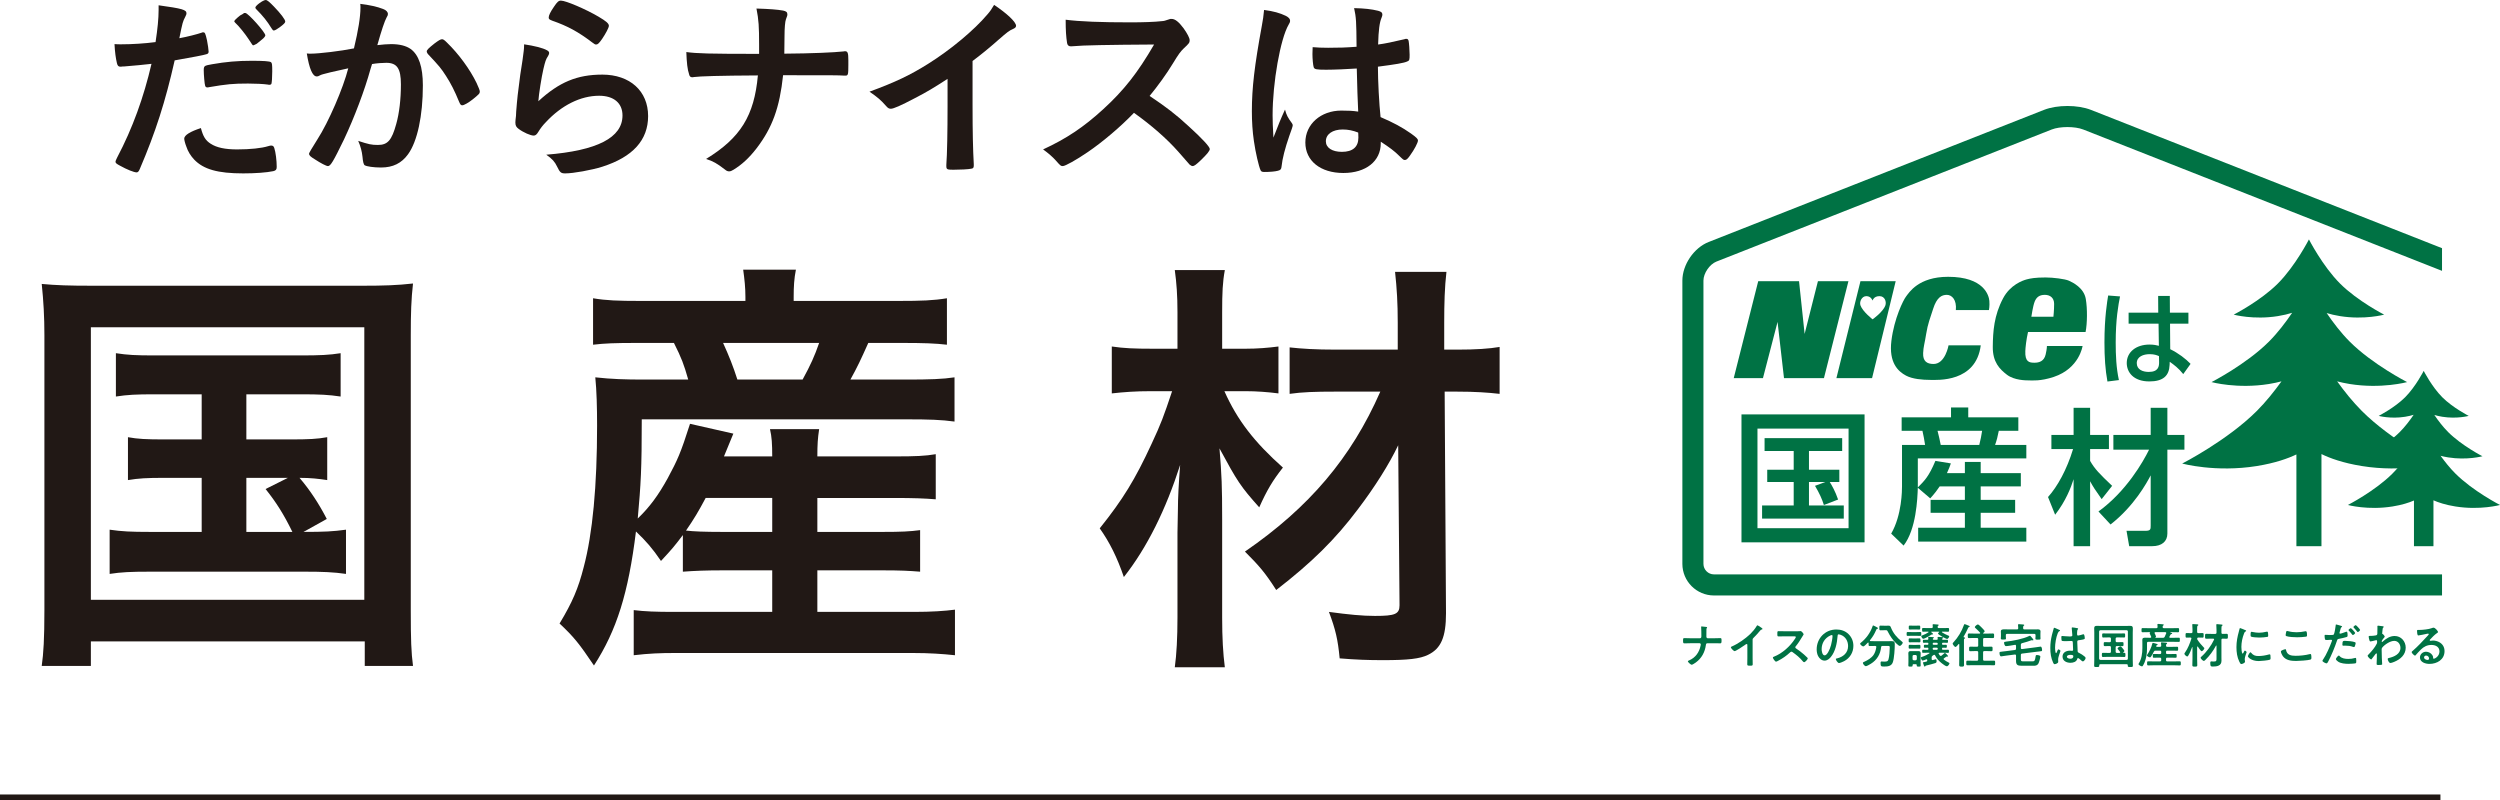 <?xml version="1.0" encoding="UTF-8"?><svg xmlns="http://www.w3.org/2000/svg" width="649.07" height="207.77" viewBox="0 0 649.07 207.77"><defs><style>.d{fill:#211815;}.e{fill:#007244;}.f{isolation:isolate;}.g{mix-blend-mode:multiply;}.h{fill:none;stroke:#211815;stroke-miterlimit:10;stroke-width:1.5px;}</style></defs><g class="f"><g id="b"><g id="c"><g class="g"><path class="d" d="M32.154,17.259h-.317c-.264.053-.475.053-.58.053-.475,0-.739-.211-.897-.898-.316-1.318-.527-2.902-.633-4.961.738.053,1.319.053,1.688.053,2.85,0,6.175-.211,8.973-.58.527-3.483.791-6.122.791-8.339v-1.214c6.122.845,7.283,1.161,7.23,2.111,0,.264-.105.422-.316.896-.633,1.215-.686,1.373-1.53,5.543,2.059-.37,4.697-1.057,5.753-1.426.211-.105.264-.105.422-.105.475,0,.58.211,1.003,2.059.211,1.055.422,2.533.422,2.955,0,.369-.158.58-.633.687q-.95.316-8.181,1.583c-2.428,10.767-4.961,18.631-9.025,28.131-.264.686-.527.949-.844.949-.687,0-2.534-.738-4.328-1.741-.897-.476-1.161-.687-1.161-1.003,0-.211.158-.58.422-1.107,4.012-7.601,6.914-15.676,8.92-24.331-2.322.264-3.959.422-7.178.687ZM54.691,37.313c1.53,1.003,3.747,1.479,6.86,1.479,3.431,0,6.387-.317,8.075-.845.423-.106.528-.159.739-.159.475,0,.686.159.845.634.369,1.108.633,3.272.633,4.909,0,.686-.211.949-.897,1.107-1.741.369-4.697.58-7.811.58-6.598,0-10.292-1.055-12.72-3.588-.897-.95-1.636-2.111-2.059-3.431-.316-.792-.527-1.688-.527-2.006,0-.897,1.583-1.847,4.328-2.744.58,2.216,1.214,3.22,2.533,4.063ZM69.521,21.956c-1.056-.159-3.272-.265-5.119-.265-3.905,0-5.542.159-10.187.95-.105.053-.264.053-.369.053-.316,0-.475-.105-.581-.422-.158-.369-.369-2.956-.369-4.064,0-.686.105-1.002.528-1.161.211-.105.527-.158,1.636-.369,3.589-.634,6.597-.897,10.292-.897,3.061,0,4.644.105,5.014.369.264.211.316.634.316,2.375,0,1.531-.105,2.903-.211,3.22-.053.159-.264.265-.528.265-.105,0-.264,0-.422-.053ZM63.715,3.378c.687,0,5.173,5.014,5.173,5.805,0,.212-.37.687-.792,1.004-.211.158-.528.422-.897.738-.475.422-.633.527-1.161.738q-.158.054-.264.106c-.211,0-.211-.053-1.214-1.583-.897-1.373-2.586-3.484-3.483-4.275-.105-.105-.264-.316-.264-.369l.158-.316c.264-.317,1.161-1.057,1.372-1.215.528-.264.845-.475.897-.527.053-.105.105-.105.158-.105h.316ZM72.635,7.072c-.739.528-1.267.845-1.531.845-.211,0-.316-.105-.58-.528-1.161-1.899-2.27-3.272-4.011-5.014-.159-.158-.212-.265-.212-.423,0-.475,2.006-1.952,2.692-1.952.369,0,1.002.528,2.163,1.741,1.689,1.742,2.903,3.325,2.903,3.854,0,.316-.369.686-1.425,1.478Z"/><path class="d" d="M83.877,19.264c-.423.105-.634.212-.95.37-.264.158-.423.211-.687.211-1.108,0-1.952-2.059-2.586-5.965.422.053.792.053,1.003.053,2.217,0,7.863-.686,11.241-1.371,1.108-4.645,1.689-8.129,1.689-10.662,0-.211,0-.475-.053-.896,2.27.264,4.433.738,5.911,1.319.844.316,1.267.792,1.267,1.319,0,.264-.053.422-.317.844q-.791,1.426-2.428,7.231c1.267-.159,2.692-.265,3.589-.265,2.164,0,3.854.423,5.067,1.268,2.11,1.53,3.166,4.645,3.166,9.447,0,7.863-1.425,14.566-3.853,17.891-1.688,2.322-3.905,3.432-7.02,3.432-1.899,0-3.694-.265-4.222-.581q-.423-.265-.581-2.217c-.158-1.425-.475-2.639-1.108-4.116,2.745.896,3.431,1.055,5.12,1.055,2.533,0,3.589-1.213,4.749-5.436.792-2.797,1.215-6.439,1.215-10.291,0-4.117-1.003-5.596-3.801-5.596-.949,0-2.48.105-3.694.317-.158.581-.211.634-.422,1.372-1.478,5.383-4.17,12.508-6.861,18.209-2.797,5.752-3.483,6.913-4.169,6.913-.423,0-1.848-.739-3.378-1.741-1.214-.739-1.531-1.056-1.531-1.479q0-.264,2.164-3.693c2.903-4.486,6.703-13.301,8.022-18.473-3.905.844-6.069,1.372-6.544,1.53ZM110.793,13.353c0-.369.476-.844,2.006-2.059,1.056-.791,1.583-1.107,1.952-1.107.317,0,.581.158,1.268.844,3.113,3.008,6.017,7.02,7.705,10.503.527,1.161.845,1.899.845,2.217,0,.528-.158.687-1.848,2.058-1.056.846-2.27,1.531-2.691,1.531-.369,0-.528-.158-.897-1.056-1.056-2.586-2.059-4.592-3.325-6.544-1.372-2.111-1.636-2.428-4.75-5.754-.211-.316-.264-.475-.264-.633Z"/><path class="d" d="M156.341,19.369c7.23,0,11.928,4.275,11.928,10.767,0,6.229-3.959,10.608-11.875,13.143-2.851.896-7.548,1.74-9.658,1.74-1.108,0-1.373-.264-2.111-1.794-.581-1.214-1.214-1.952-2.798-3.062,13.248-1.055,19.792-4.433,19.792-10.186,0-3.219-2.27-5.119-6.069-5.119-4.803,0-9.764,2.48-13.828,6.861-.738.738-1.425,1.636-1.899,2.428-.476.791-.792,1.055-1.267,1.055-.792,0-2.639-.791-3.906-1.741-.633-.476-.844-.845-.844-1.688q0-.423.158-1.689c0-.158,0-.527.053-1.107.264-3.379.422-4.804,1.056-9.554q.105-.581.475-3.062c.053-.158.158-1.16.423-3.113.053-.475.105-.896.105-1.742,2.533.37,4.908.951,5.911,1.531.422.211.633.475.58.791,0,.211-.105.37-.264.687-.581.897-.739,1.372-1.214,3.378-.476,2.006-1.214,6.65-1.319,8.392,5.383-4.961,10.08-6.914,16.572-6.914ZM155.391,4.327c2.059,1.215,2.691,1.795,2.691,2.375,0,.476-.845,2.059-1.741,3.379-.845,1.213-1.161,1.477-1.584,1.477-.264,0-.422-.105-1.056-.58-3.536-2.691-6.333-4.223-10.291-5.594-.792-.317-.95-.423-.95-.846,0-.527.422-1.424,1.372-2.797.845-1.266,1.214-1.583,1.795-1.583,1.267,0,6.438,2.217,9.764,4.169Z"/><path class="d" d="M220.254,16.889c0,2.428-.053,2.745-.739,2.745h-.264c-1.848-.105-2.428-.105-15.939-.105-.896,8.443-2.797,13.616-6.86,18.946-1.953,2.534-3.854,4.275-6.017,5.595-.423.264-.792.422-1.108.422-.37,0-.687-.105-1.108-.475-2.059-1.584-3.062-2.164-4.908-2.744,8.972-5.489,12.508-11.242,13.458-21.691-9.816.053-15.2.211-16.625.422-.158.053-.316.053-.422.053-.423,0-.687-.211-.792-.687-.475-1.425-.634-3.062-.739-5.858,2.692.369,5.753.475,18.895.475v-2.375c0-4.697-.105-6.438-.686-9.394,3.431.105,5.436.264,6.913.527.792.159,1.108.423,1.108.95,0,.316,0,.369-.369,1.319-.211.528-.369,2.217-.369,4.381,0,1.267,0,1.372-.053,4.538,7.23-.053,12.931-.316,15.358-.58.158-.053.316-.053.422-.053.687,0,.845.475.845,2.322v1.267Z"/><path class="d" d="M252.503,27.444c0,6.65.105,11.559.316,15.146v.37c0,.581-.158.792-.686.845-.687.158-2.903.264-4.645.264-1.636,0-1.795-.105-1.795-1.003v-.264c.212-2.692.317-8.708.317-15.358v-6.967c-3.589,2.322-5.331,3.378-8.392,4.961-3.801,2.006-5.647,2.797-6.334,2.797-.422,0-.738-.158-1.108-.58-1.53-1.742-2.375-2.428-4.433-3.853,6.755-2.48,10.608-4.327,15.305-7.283,5.806-3.642,11.875-8.708,15.306-12.772.739-.844,1.056-1.319,1.742-2.48,3.325,2.217,5.7,4.434,5.7,5.436,0,.317-.212.581-.845.846-.95.422-1.319.686-3.8,2.85-2.322,2.059-4.592,3.905-6.65,5.436v11.611Z"/><path class="d" d="M308.659,32.827c3.378,3.062,5.436,5.278,5.436,5.859,0,.475-.686,1.318-2.322,2.902-1.214,1.161-1.741,1.53-2.11,1.53-.212,0-.476-.105-.792-.369q-.581-.687-3.009-3.431c-2.902-3.272-6.86-6.756-11.452-10.027-3.483,3.641-8.181,7.6-11.98,10.186-3.009,2.059-5.858,3.642-6.492,3.642-.527,0-.58-.053-1.847-1.478-.739-.845-1.953-1.9-3.272-2.85,6.069-2.798,10.556-5.807,15.569-10.397,5.437-4.962,9.025-9.554,13.247-16.837q-17.839.105-20.741.423c-.634.053-.739.053-.845.053-.58,0-.897-.264-1.003-.845-.264-1.688-.369-3.271-.369-6.069,3.589.476,9.184.687,16.836.687,3.114,0,6.386-.105,8.128-.316.686-.053.792-.105,1.899-.476.212-.105.317-.105.634-.105.897,0,1.848.739,3.114,2.428,1.002,1.425,1.583,2.533,1.583,3.114,0,.633-.158.844-1.53,2.111-.845.844-1.214,1.266-2.851,3.958-1.583,2.639-4.011,5.964-6.017,8.392,4.117,2.744,6.914,4.855,10.187,7.916Z"/><path class="d" d="M335.418,31.983c.158.211.211.369.211.58q0,.316-.897,2.744c-1.108,3.221-1.795,5.859-2.006,7.917-.053.687-.264.95-.949,1.108-.739.211-2.164.316-3.536.316-.528,0-.792-.105-.95-.422-.476-1.003-1.319-4.645-1.742-7.6-.369-2.48-.527-5.066-.527-7.759,0-6.069.686-11.822,2.586-22.167.316-1.688.422-2.48.581-4.116,2.428.317,4.116.792,5.646,1.53.792.422,1.108.792,1.108,1.268,0,.316-.105.58-.369,1.002-2.164,3.695-4.17,15.095-4.17,23.539,0,1.267.053,3.272.212,5.806,1.267-3.272,1.847-4.75,3.008-7.283.369,1.425.739,2.11,1.795,3.536ZM344.284,18.103c-2.533,0-3.062-.105-3.22-.686-.158-.476-.316-2.164-.316-3.379,0-.422,0-.844.053-1.794,1.425.106,2.27.159,4.011.159,2.851,0,4.645-.053,7.39-.265-.053-6.702-.105-7.547-.634-10.028,2.586.053,4.539.265,6.228.688.792.211,1.108.475,1.108,1.002,0,.211-.053.369-.211.792-.527,1.214-.792,3.272-.897,6.966,1.953-.264,3.642-.633,6.809-1.371.264-.105.369-.105.528-.105.316,0,.475.158.58.527.105.475.264,2.48.264,3.589,0,1.319-.053,1.53-.58,1.741-.845.422-3.167.792-7.653,1.373,0,3.641.317,9.658.687,13.088,3.325,1.426,5.595,2.639,7.917,4.275,1.478,1.056,1.794,1.425,1.794,1.795,0,.58-.95,2.375-2.059,3.905-.633.897-.949,1.161-1.319,1.161s-.369,0-1.583-1.161c-1.161-1.161-2.375-2.059-4.697-3.589v.422c0,4.645-3.853,7.705-9.711,7.705-5.964,0-9.869-3.166-9.869-7.916s4.011-8.286,9.341-8.286c1.953,0,2.956.053,4.381.265q-.211-4.117-.369-11.189c-2.27.158-5.858.316-7.97.316ZM348.612,33.619c-2.64,0-4.381,1.214-4.381,3.062,0,1.688,1.636,2.744,4.169,2.744,2.798,0,4.275-1.267,4.275-3.694,0-.739-.053-1.319-.053-1.319-1.372-.527-2.586-.792-4.011-.792Z"/><path class="d" d="M11.529,87.06c0-4.756-.232-8.932-.696-13.34,3.712.348,7.076.464,13.108.464h70.18c5.452,0,9.048-.116,13.108-.579-.465,4.059-.58,7.771-.58,13.455v71.456c0,7.54.115,10.904.58,14.384h-12.528v-6.379H23.593v6.379h-12.76c.464-3.248.696-7.076.696-14.5v-71.34ZM23.593,155.731h70.992v-70.76H23.593v70.76ZM40.181,102.372c-4.872,0-7.075.115-10.092.58v-11.252c3.017.463,5.104.58,10.092.58h37.816c5.104,0,7.54-.117,10.44-.58v11.252c-3.133-.465-5.337-.58-10.324-.58h-14.152v11.716h11.368c4.872,0,7.076-.116,9.628-.58v11.136c-2.32-.348-4.292-.58-7.192-.58,2.784,3.248,5.104,6.844,7.076,10.672l-6.032,3.364c5.452,0,7.656-.116,11.021-.579v11.483c-3.132-.464-6.148-.58-10.556-.58h-40.368c-4.988,0-7.424.116-10.44.58v-11.483c3.132.463,5.568.579,10.44.579h13.456v-14.036h-9.628c-4.641,0-6.729.116-9.513.58v-11.136c2.553.464,4.641.58,9.513.58h9.628v-11.716h-12.181ZM63.961,138.1h11.948c-2.204-4.524-4.176-7.655-6.96-11.136l5.8-2.9h-10.788v14.036Z"/><path class="d" d="M177.293,138.911c-2.204,2.9-2.668,3.48-5.684,6.729-2.204-3.248-3.828-5.104-6.496-7.656-1.972,16.008-4.988,25.637-10.904,34.801-3.828-5.685-5.22-7.424-8.932-10.904,3.364-5.568,4.872-9.164,6.264-14.616,2.32-8.7,3.48-21.112,3.48-36.772,0-4.756-.116-9.047-.464-12.527,4.176.464,7.771.58,12.644.58h11.484c-1.16-4.061-1.74-5.568-3.712-9.512h-9.513c-5.916,0-8.584.115-11.483.463v-12.063c3.363.58,6.496.696,12.296.696h27.26v-1.044c0-2.437-.231-4.524-.58-7.076h13.688c-.464,2.319-.58,4.408-.58,7.076v1.044h27.144c6.032,0,9.164-.116,12.645-.696v12.063c-2.9-.348-6.032-.463-11.832-.463h-8.584c-1.973,4.408-2.784,6.147-4.641,9.512h14.616c5.916,0,9.396-.116,12.412-.58v11.484c-3.364-.465-6.612-.58-12.412-.58h-68.788c0,12.875-.231,16.82-1.044,25.752,3.132-3.016,5.336-6.032,7.772-10.44,2.552-4.756,3.363-6.496,5.8-14.151l11.252,2.551c-1.276,3.133-1.508,3.597-2.437,5.916h12.528c0-3.248-.116-5.104-.58-7.075h12.76c-.348,2.319-.464,3.944-.464,7.075h20.068c5.452,0,8.004-.115,10.672-.579v11.716c-2.9-.232-5.684-.348-10.788-.348h-19.952v8.815h16.704c5.22,0,7.309-.116,9.977-.464v10.788c-2.9-.231-4.988-.349-9.977-.349h-16.704v10.789h25.172c4.408,0,7.889-.232,10.557-.58v11.832c-3.248-.349-6.729-.58-10.904-.58h-61.828c-3.712,0-6.728.115-10.672.58v-11.717c2.784.348,5.8.465,10.44.465h25.52v-10.789h-12.876c-4.176,0-7.308.117-10.324.349v-9.513ZM183.209,129.284c-1.855,3.479-3.016,5.451-5.104,8.468,1.972.231,4.756.348,9.396.348h12.992v-8.815h-17.284ZM208.381,98.544c2.089-3.828,3.133-6.148,4.292-9.512h-24.939c1.624,3.596,2.552,5.916,3.712,9.512h16.936Z"/><path class="d" d="M317.886,101.56c3.363,7.54,7.771,13.225,15.195,19.836-2.668,3.364-4.176,5.916-6.147,10.324-4.872-5.452-5.685-6.729-10.324-15.312.58,6.961.696,9.86.696,18.444v25.521c0,5.22.231,9.279.696,12.875h-12.992c.464-3.363.695-7.771.695-12.875v-22.04q.116-4.292.116-6.148,0-4.06.58-11.483c-3.712,11.6-8.584,21.459-14.616,29.115-1.739-5.104-3.712-9.048-6.264-12.644,6.032-7.54,9.164-12.644,13.456-21.925,2.436-5.219,3.132-7.075,5.336-13.688h-5.452c-4.06,0-7.076.232-10.208.58v-12.18c3.132.464,5.8.58,10.672.58h6.38v-9.512c0-4.293-.231-7.541-.695-10.904h12.992c-.58,3.132-.696,5.916-.696,10.904v9.512h6.032c3.132,0,5.916-.232,8.584-.58v12.18c-2.668-.348-5.685-.58-8.584-.58h-5.452ZM346.77,101.676c-5.452,0-8.7.116-11.948.58v-12.063c3.132.348,6.729.58,12.064.58h16.008v-6.961c0-5.22-.232-8.932-.696-13.224h13.34c-.464,3.944-.58,8.235-.58,13.224v6.961h3.364c4.872,0,8.353-.232,11.021-.697v12.181c-3.017-.349-6.38-.58-11.021-.58h-3.248l.349,57.536c0,6.148-1.276,9.164-4.641,10.788-2.088,1.044-5.22,1.392-11.716,1.392-3.828,0-7.076-.115-11.252-.464-.464-4.872-1.044-7.424-2.784-12.063,5.104.695,8.7,1.043,11.948,1.043,5.22,0,6.38-.463,6.38-2.783l-.348-41.528c-2.32,4.872-6.032,10.788-10.44,16.588-5.916,7.888-12.063,13.921-21.228,20.996-2.9-4.524-4.408-6.264-8.12-9.976,16.704-11.484,27.607-24.36,35.147-41.528h-11.6Z"/><line class="h" y1="207.02" x2="633.606" y2="207.02"/></g><path class="e" d="M637.485,122.943c-1.399-1.399-2.703-3.024-3.842-4.605.591.152,1.225.296,1.958.414,4.923.792,8.911-.298,8.911-.298,0,0-5.385-2.754-8.911-6.28-1.345-1.345-2.575-2.959-3.585-4.443.587.177,1.267.344,2.076.475,3.787.609,6.855-.229,6.855-.229,0,0-4.143-2.119-6.855-4.831-2.712-2.712-4.831-6.855-4.831-6.855,0,0-2.119,4.142-4.831,6.855-2.712,2.712-6.855,4.831-6.855,4.831,0,0,3.068.838,6.855.229.872-.14,1.607-.322,2.222-.514-1.016,1.496-2.253,3.125-3.611,4.483-3.526,3.526-8.911,6.28-8.911,6.28,0,0,3.988,1.09,8.911.298.733-.118,1.368-.262,1.958-.414-1.139,1.582-2.443,3.206-3.842,4.605-4.584,4.584-11.585,8.164-11.585,8.164,0,0,5.185,1.417,11.585.387,2.482-.399,4.282-.991,5.574-1.548v11.856h5.06v-11.91c1.299.572,3.132,1.189,5.694,1.601,6.4,1.029,11.585-.387,11.585-.387,0,0-7.001-3.58-11.585-8.164Z"/><path class="e" d="M613.21,106.706c-2.339-2.339-4.518-5.054-6.422-7.698.987.254,2.047.495,3.273.692,8.229,1.323,14.894-.498,14.894-.498,0,0-9.001-4.603-14.894-10.497-2.248-2.248-4.306-4.946-5.994-7.427.981.297,2.118.576,3.472.794,6.33,1.018,11.457-.382,11.457-.382,0,0-6.924-3.541-11.457-8.075-4.533-4.534-8.074-11.458-8.074-11.458,0,0-3.541,6.924-8.075,11.458-4.533,4.533-11.457,8.075-11.457,8.075,0,0,5.127,1.401,11.457.382,1.459-.234,2.689-.538,3.716-.86-1.697,2.499-3.771,5.225-6.039,7.493-5.893,5.894-14.894,10.497-14.894,10.497,0,0,6.666,1.821,14.894.498,1.226-.197,2.286-.438,3.273-.692-1.904,2.644-4.083,5.359-6.422,7.698-7.662,7.662-19.363,13.646-19.363,13.646,0,0,8.665,2.367,19.363.647,4.786-.77,8.115-1.973,10.293-3.015v23.818h6.506v-23.912c2.172,1.062,5.564,2.315,10.492,3.108,10.698,1.721,19.363-.647,19.363-.647,0,0-11.701-5.984-19.363-13.646Z"/><path class="e" d="M542.869,28.528c-3.421-1.347-8.775-1.345-12.192,0l-87.061,34.298c-3.828,1.509-6.825,5.913-6.825,10.026v73.541c0,4.526,3.683,8.209,8.209,8.209h189.019v-5.473h-189.019c-1.509,0-2.737-1.228-2.737-2.736v-73.541c0-1.89,1.601-4.241,3.359-4.933l87.061-34.297c2.14-.842,6.039-.842,8.179,0l93.156,36.698v-5.884l-91.149-35.908Z"/><path class="e" d="M550.422,76.96c-.456,2.28-1.126,5.927-1.126,11.987,0,3.272.134,6.542.83,9.733l-2.976.375c-.562-3.055-.777-6.301-.777-10.109,0-6.57.724-10.753.965-12.228l3.084.241ZM568.174,81.171v2.869h-4.773l.053,6.623c2.065.992,4.076,2.521,5.282,3.808l-1.903,2.655c-1.207-1.53-2.467-2.467-3.513-3.191l-.026.777c-.107,2.789-1.609,4.317-5.256,4.317-4.183,0-5.873-2.44-5.873-4.773,0-2.842,2.414-4.8,5.925-4.8,1.128,0,1.878.189,2.414.322l-.081-5.739h-7.776v-2.869h7.696l-.026-4.345h3.029l.026,4.345h4.802ZM560.53,92.46c-.536-.241-1.233-.509-2.412-.509-1.611,0-3.353.617-3.353,2.333,0,1.661,1.53,2.278,3.112,2.278,2.546,0,2.708-1.501,2.68-2.601l-.026-1.501Z"/><path class="e" d="M452.137,107.592h31.956v33.213h-31.956v-33.213ZM479.941,111.27h-23.654v25.858h23.654v-25.858ZM469.659,121.959h7.884v3.18h-2.49c.554.879,1.43,2.412,2.168,4.556l-3.689,1.418c-.506-1.609-1.153-3.025-2.306-4.979l2.676-.996h-4.243v6.09h9.037v3.41h-21.211v-3.41h8.208v-6.09h-6.871v-3.18h6.871v-4.866h-7.561v-3.334h20.149v3.334h-8.622v4.866Z"/><path class="e" d="M510.138,122.838v-2.91h4.104v2.91h10.422v3.449h-10.422v3.485h8.946v3.37h-8.946v3.87h11.85v3.602h-28.081v-3.602h12.127v-3.87h-8.899v-3.37h8.899v-3.485h-6.547c-.647.956-1.199,1.724-2.445,3.102l-3.228-2.757c-.091,2.872-.413,10.802-3.689,15.016l-3.226-3.102c2.812-4.826,2.812-11.415,2.812-12.258v-10.765h5.993c-.184-1.303-.415-2.452-.69-3.677h-5.396v-3.487h12.819v-2.565h4.472v2.565h13.003v3.487h-5.071c-.322,1.609-.508,2.374-.969,3.677h8.116v3.487h-28.174v7.546c1.752-1.763,2.86-2.835,4.565-6.897l4.014.653c-.277.803-.463,1.301-1.015,2.527h4.656ZM513.874,115.523c.413-1.686.506-2.222.738-3.677h-11.575c.461,1.839.508,2.069.831,3.677h10.007Z"/><path class="e" d="M531.724,129.045c2.445-2.719,4.887-7.125,6.501-12.449h-5.625v-3.678h5.764v-7.05h4.288v7.05h4.887v3.678h-4.887v3.063c1.199,2.108,2.445,3.372,5.718,6.476l-2.72,3.447c-1.662-2.338-2.261-3.257-2.999-4.636v16.856h-4.288v-17.392c-.69,2.182-2.027,5.669-4.794,9.231l-1.846-4.598ZM544.82,132.8c7.239-5.248,11.573-12.871,13.141-16.051h-9.269v-3.83h9.684v-7.05h4.334v7.05h4.427v3.83h-4.427v21.797c0,2.031-1.476,3.257-3.918,3.257h-5.995l-.692-3.985h4.842c1.43,0,1.43-.383,1.43-1.418v-12.985c-1.015,1.952-4.288,7.966-10.422,12.756l-3.135-3.372Z"/><polygon class="e" points="450.126 98.171 456.485 73 467.08 73 468.53 86.701 471.987 73 479.907 73 473.549 98.171 463.175 98.171 461.504 83.578 457.712 98.171 450.126 98.171"/><path class="e" d="M505.897,89.657s-.839,4.842-3.89,4.842c-1.743,0-2.786-.719-2.707-2.814.064-1.685.409-2.546.8-5.052.387-2.487,1.076-4.211,1.794-6.449.956-2.979,2.217-3.633,3.555-3.633s2.6,1.308,2.343,3.959h8.588s.224-1.06.111-2.397c-.111-1.339-1.338-6.247-10.707-6.246-7.729,0-10.149,4.127-10.931,5.13-.676.872-3.072,5.626-3.793,11.488-.695,5.664,1.715,7.93,3.793,9.036,1.672.891,4.245,1.114,6.357,1.114,1.726,0,11.824.726,13.05-8.978h-8.364Z"/><path class="e" d="M526.529,86.199h14.946c.447-2.231.485-6.04.057-8.579-.488-2.899-3.402-4.304-4.407-4.75-1.003-.447-4.094-.833-6.035-.833-2.71,0-3.974.254-4.895.499-1.065.281-4.295,1.43-6.134,4.908-2.37,4.482-2.634,8.582-2.677,12.603-.042,3.961,1.784,5.8,3.68,7.25,1.896,1.45,4.908,1.463,5.611,1.463.892,0,3.051.26,6.547-.906,6.661-2.22,7.473-8.031,7.473-8.031h-9.257s.026.663-.332,2.216c-.401,1.736-1.669,2.134-2.902,2.134-1.332,0-2.494-.166-2.375-3.04.036-.899.244-2.933.702-4.935ZM528.251,78.326c.446-1.116,1.17-1.775,2.658-1.775,1.356,0,2.4.782,2.4,2.342,0,1.704-.185,3.347-.185,3.347h-5.726s.406-2.799.854-3.914Z"/><path class="e" d="M483.029,73l-6.245,25.17h9.258l6.134-25.17h-9.147ZM486.181,82.909s-2.568-1.986-3.152-3.625c-.329-.923.324-2.398,1.531-2.398,1.231,0,1.621,1.156,1.621,1.156,0,0,.255-1.156,1.778-1.156,1.454,0,1.846,1.524,1.54,2.398-.601,1.713-3.318,3.625-3.318,3.625Z"/><path class="e" d="M441.352,165.712c.345,0,.369-.308.369-.578v-.172c0-.308-.013-1.845-.05-2.055,0-.036-.012-.11-.012-.147,0-.086.049-.123.123-.123.159,0,1.095.099,1.254.136.074.013.185.062.185.147,0,.049-.024.086-.062.123-.11.11-.123.185-.123.406v.196c0,.541-.012,1.083-.012,1.624,0,.233.11.442.369.442h1.636c.541,0,1.082-.037,1.623-.037.296,0,.308.148.308.701,0,.529-.073.652-.332.652-.528,0-1.07-.024-1.599-.024h-1.747c-.271,0-.356.209-.381.43-.246,1.846-1.07,3.433-2.596,4.552-.172.123-.897.614-1.082.614-.246,0-1.009-.688-1.009-.897,0-.123.233-.196.332-.246,1.648-.701,2.633-2.104,2.977-3.825.013-.086.05-.233.05-.319,0-.173-.148-.308-.296-.308h-2.436c-.517,0-1.131.036-1.537.036-.295,0-.332-.172-.332-.713,0-.479,0-.652.308-.652.356,0,1.07.037,1.562.037h2.51Z"/><path class="e" d="M455.028,170.854c0,.541.025,1.082.025,1.611,0,.332-.16.369-.615.369-.677,0-.8-.037-.8-.356,0-.529.024-1.059.024-1.587v-3.346c0-.074.037-.345-.196-.345-.123,0-.382.209-.479.283-.369.271-2.325,1.574-2.645,1.574-.209,0-.96-.75-.96-.984,0-.123.111-.172.197-.209,1.611-.676,3.592-2.054,4.834-3.259.64-.628,1.218-1.316,1.673-2.079.036-.062.11-.185.196-.185s.468.259.837.504c.135.087.479.296.479.443,0,.073-.062.099-.123.123-.271.073-.308.086-.479.295-.591.714-1.033,1.193-1.686,1.845-.185.185-.283.271-.283.554v4.748Z"/><path class="e" d="M466.69,163.892c.196,0,.406,0,.528-.024.074,0,.197-.024.271-.024.258,0,.787.676.787.836,0,.062-.136.259-.271.479-.074.111-.148.234-.197.32-.492.824-.984,1.599-1.599,2.337-.062.074-.099.135-.099.233,0,.147.073.222.185.296.677.442,1.464,1.045,2.078,1.586.296.259.604.542.886.837.05.049.086.099.086.172,0,.259-.676.984-.935.984-.135,0-.222-.086-.308-.185-.886-1.058-1.623-1.648-2.718-2.436-.099-.074-.173-.11-.283-.11-.16,0-.271.123-.369.209-.91.849-1.968,1.587-3.075,2.152-.11.062-.43.233-.541.233-.258,0-.824-.824-.824-1.045,0-.148.148-.21.259-.246,2.177-.837,4.243-2.719,5.485-4.662.062-.099.209-.308.209-.418,0-.185-.172-.209-.356-.209h-2.546c-.529,0-1.058.024-1.587.024-.332,0-.308-.185-.308-.75,0-.431-.012-.615.296-.615.528,0,1.058.024,1.599.024h3.346Z"/><path class="e" d="M479.948,164.654c.824.824,1.242,1.857,1.242,3.025,0,1.71-.897,3.174-2.398,3.974-.283.147-1.046.491-1.341.491-.319,0-.824-.762-.824-1.033,0-.122.185-.147.308-.172,1.611-.381,2.878-1.439,2.878-3.198,0-1.315-.688-2.496-1.968-2.939-.11-.037-.356-.11-.467-.11-.283,0-.283.271-.296.479-.135,1.796-.565,3.985-1.746,5.399-.406.492-.947.947-1.624.947-.75,0-1.341-.541-1.673-1.168-.271-.505-.381-1.169-.381-1.747,0-2.878,2.201-5.166,5.104-5.166,1.205,0,2.312.356,3.186,1.218ZM475.163,165.011c-1.401.664-2.214,1.98-2.214,3.543,0,.455.16,1.599.787,1.599.615,0,1.305-1.402,1.648-2.657.16-.59.394-1.808.394-2.398,0-.123-.062-.221-.196-.221-.099,0-.32.086-.419.135Z"/><path class="e" d="M487.144,167.963c0-.196-.136-.258-.308-.258h-.074c-.43,0-.873.024-1.315.024-.283,0-.308-.099-.308-.479v-.296c0-.073-.037-.135-.11-.135-.037,0-.062.012-.099.037-.197.209-.91.972-1.169.972s-.824-.468-.824-.701c0-.099.099-.173.173-.234,1.39-1.106,2.46-2.583,3.05-4.256.037-.123.062-.246.209-.246.087,0,.701.345.824.406l.074.037c.123.062.319.185.319.283,0,.098-.147.135-.221.147-.16.037-.173.098-.271.332-.492,1.095-.837,1.673-1.587,2.62-.013.024-.037.062-.037.098,0,.086.074.123.16.136.369.012.75.024,1.131.024h3.161c.406,0,.8-.013,1.193-.013.664,0,.824.173.824.837,0,1.132-.147,3.567-.492,4.601-.344,1.058-1.304,1.155-2.275,1.155-.8,0-.923-.061-.923-.91,0-.271.037-.405.271-.405s.467.037.701.037c.75,0,.935-.111,1.082-.566.222-.713.332-2.374.332-3.148,0-.332-.123-.356-.517-.356h-1.354c-.245,0-.319.073-.368.307-.185,1.833-1.083,3.334-2.645,4.306-.259.16-1.059.64-1.316.64-.308,0-.775-.566-.775-.849,0-.16.21-.234.357-.296.897-.405,1.857-.972,2.423-1.796.406-.603.591-1.278.701-1.992v-.062ZM489.223,163.621c-.32,0-.652.024-.973.024s-.319-.135-.319-.603c0-.517,0-.615.332-.615.32,0,.64.024.96.024h.577c.185,0,.369-.012.554-.012.443,0,.479.246.628.59.614,1.477,1.524,2.51,2.768,3.506.098.086.258.197.258.332,0,.185-.442.824-.787.824-.197,0-.504-.295-.75-.517-.05-.037-.087-.074-.123-.11-.91-.849-1.611-1.895-2.178-3.002-.221-.442-.271-.442-.578-.442h-.368Z"/><path class="e" d="M496.32,165.071c-.345,0-.689.025-1.021.025-.295,0-.282-.111-.282-.491s-.013-.517.282-.517c.345,0,.677.025,1.021.025h1.192c.345,0,.677-.025,1.021-.025.295,0,.282.136.282.504,0,.381.013.504-.282.504-.345,0-.677-.025-1.021-.025h-1.192ZM496.848,172.439c-.196,0-.282.086-.282.283v.062c0,.295-.148.282-.554.282-.418,0-.554,0-.554-.295,0-.308.024-.614.024-.909v-1.464c0-.259-.024-.505-.024-.763,0-.418.172-.59.591-.59.196,0,.405.013.603.013h.812c.197,0,.406-.013.603-.013.418,0,.591.172.591.59,0,.258-.024.504-.024.763v1.464c0,.295.024.602.024.909,0,.283-.111.295-.505.295-.442,0-.517-.012-.517-.344,0-.197-.086-.283-.282-.283h-.505ZM496.627,168.393c-.32,0-.604.013-.8.013-.308,0-.283-.136-.283-.491,0-.344-.024-.504.283-.504.16,0,.479.024.8.024h.885c.308,0,.64-.024.8-.024.295,0,.283.147.283.504,0,.368.012.491-.283.491-.233,0-.492-.013-.8-.013h-.885ZM496.663,166.744c-.308,0-.64.025-.836.025-.295,0-.283-.136-.283-.517s-.012-.516.283-.516c.196,0,.528.024.836.024h.812c.319,0,.64-.024.836-.024.308,0,.283.147.283.516s.024.517-.271.517c-.234,0-.529-.025-.849-.025h-.812ZM496.652,163.424c-.308,0-.628.024-.8.024-.295,0-.283-.147-.283-.516,0-.381-.012-.517.283-.517.209,0,.504.025.8.025h.812c.295,0,.578-.025.8-.025.295,0,.282.16.282.517,0,.344.025.516-.282.516-.209,0-.492-.024-.8-.024h-.812ZM497.316,171.433c.209,0,.319-.148.345-.345v-.689c-.025-.197-.136-.346-.345-.346h-.431c-.209.025-.332.136-.332.346v.689c0,.209.123.319.332.345h.431ZM504.203,167.103v.074c0,.172.062.233.222.233.258.013.517-.013.763-.013.271,0,.271.136.271.394,0,.245,0,.393-.259.393-.271,0-.528-.037-.787-.024-.147,0-.209.086-.209.234v.086c0,.16.074.234.233.234h.16c.394,0,.775-.024,1.169-.024.246,0,.233.147.233.405s.013.405-.233.405c-.382,0-.775-.024-1.169-.024h-1.07c-.11,0-.209.036-.209.172,0,.037.013.073.037.11.086.136.172.271.271.406.074.062.136.135.246.135.086,0,.136-.024.209-.073.197-.147.479-.382.664-.554.05-.049.147-.136.222-.136.147,0,.812.714.812.824,0,.074-.062.111-.123.111-.036,0-.098-.013-.135-.013-.013-.012-.037-.012-.062-.012-.05,0-.123.024-.16.062-.196.135-.369.258-.554.381-.073.049-.135.11-.135.196,0,.087.049.136.099.185.43.32.762.529,1.242.763.086.05.185.099.185.197,0,.196-.382.763-.689.763-.295,0-1.07-.591-1.315-.787-.727-.566-1.316-1.218-1.723-2.042-.049-.086-.11-.16-.221-.16-.062,0-.111.024-.173.062-.099.074-.196.147-.295.209-.172.123-.209.222-.209.431v.406c0,.147.062.271.222.271.036,0,.062-.013.086-.013.123-.037.688-.209.75-.209.197,0,.222.356.222.492,0,.258-.05.394-.283.492-.308.135-1.906.528-2.312.627-.233.049-.271.074-.308.147-.037.086-.062.147-.159.147-.123,0-.148-.086-.259-.344-.037-.087-.222-.604-.222-.665,0-.098.024-.098.308-.147.123-.024.295-.062.541-.123.209-.049.271-.147.271-.344v-.05c0-.123-.049-.221-.184-.221-.037,0-.074.012-.111.024-.172.073-.726.308-.897.308-.234,0-.468-.566-.468-.738,0-.136.123-.172.431-.271.529-.16,1.316-.554,1.771-.849.036-.024.062-.05.062-.086,0-.062-.062-.086-.123-.086h-.505c-.356,0-.726.024-1.082.024-.233,0-.222-.136-.222-.405,0-.295,0-.405.233-.405.357,0,.714.024,1.07.024h.086c.16,0,.234-.062.234-.234v-.086c0-.16-.074-.234-.234-.234-.233.012-.455.024-.688.024-.271,0-.258-.172-.258-.405s0-.381.258-.381c.233,0,.468.013.688.013.173,0,.234-.074.234-.234v-.074c0-.16-.074-.234-.234-.234-.332-.012-.651.025-.983.025-.222,0-.222-.147-.222-.405s0-.381.233-.381c.308,0,.604.024.91.013.185,0,.283-.074.283-.271-.012-.086-.037-.319-.037-.356,0-.135.087-.147.197-.147.222,0,.763.049.996.074.086,0,.283.012.283.135,0,.074-.062.099-.16.159-.049.037-.062.05-.099.099l-.012.049c-.013.024-.013.037-.013.062.013.173.16.185.295.197h.701c.185,0,.283-.074.283-.271-.013-.086-.037-.296-.037-.345,0-.136.086-.147.197-.147.196,0,.763.049.959.062.099.012.295.024.295.147,0,.074-.073.099-.147.16-.062.049-.123.123-.123.197,0,.16.147.197.283.197.332,0,.677-.013,1.021-.013.234,0,.222.147.222.393s.013.394-.222.394c-.368,0-.726-.037-1.095-.025-.159,0-.233.074-.233.235ZM500.55,163.989c-.418,0-.836.024-1.254.024-.283,0-.271-.123-.271-.491,0-.355,0-.479.271-.479.418,0,.836.024,1.254.024h.91c.246,0,.333-.086.345-.332,0-.136-.012-.271-.037-.406v-.11c0-.147.123-.16.234-.16.196,0,.91.062,1.119.086.086.013.221.025.221.147,0,.074-.086.123-.147.173-.11.073-.123.147-.123.271-.012.246.087.332.332.332h1.107c.418,0,.837-.024,1.255-.024.271,0,.271.123.271.479,0,.381,0,.491-.271.491-.418,0-.837-.024-1.255-.024h-.233c-.062,0-.123.024-.123.086,0,.05.024.074.049.099.554.357,1.046.591,1.648.85.135.062.222.086.222.185,0,.185-.296.677-.554.677-.308,0-2.361-1.145-2.361-1.391,0-.111.209-.308.295-.382.024-.012.037-.037.037-.062,0-.049-.05-.062-.087-.062h-1.894c-.05,0-.111.024-.111.086,0,.037.013.062.037.087.111.086.443.319.443.455,0,.074-.099.11-.173.11-.024,0-.086-.012-.11-.012-.074,0-.147.062-.209.099-.332.222-1.734,1.046-2.055,1.046-.209,0-.517-.505-.517-.701,0-.123.136-.148.369-.234.492-.185,1.021-.455,1.464-.738.024-.037.062-.062.062-.099,0-.074-.073-.099-.135-.099h-.025ZM502.862,167.41c.136,0,.234-.086.234-.234v-.073c-.013-.136-.099-.222-.234-.234h-.836c-.147,0-.233.099-.246.234v.073c0,.148.099.234.246.234h.836ZM502.862,168.713c.136-.012.222-.099.234-.233v-.087c0-.147-.099-.222-.234-.233h-.836c-.147,0-.246.086-.246.233v.087c.013.135.099.233.246.233h.836Z"/><path class="e" d="M510.181,165.639c0,.098-.099.147-.172.196-.123.099-.111.233-.111.369v4.834c0,.541.025,1.082.025,1.611,0,.369-.136.431-.64.431-.492,0-.628-.086-.628-.431,0-.541.025-1.07.025-1.611v-3.715c0-.062-.025-.135-.099-.135-.05,0-.074.012-.099.049-.136.172-.578.738-.787.738-.259,0-.738-.714-.738-.874,0-.11.147-.258.222-.344,1.168-1.242,2.152-2.866,2.706-4.478.049-.123.073-.233.222-.233.098,0,.578.209.713.271.16.073.578.196.578.332,0,.086-.123.147-.185.16-.147.049-.16.062-.233.221-.283.677-.787,1.624-1.169,2.264-.012.024-.012.049-.012.073,0,.074.062.099.11.111.099.012.271.024.271.16ZM514.867,167.582c0,.233.099.332.345.332h.491c.443,0,.874-.024,1.316-.024.332,0,.308.184.308.59,0,.418.013.591-.32.591-.43,0-.86-.037-1.304-.037h-.491c-.246,0-.345.11-.345.345v1.82c0,.246.099.344.345.344h1.095c.467,0,.922-.024,1.377-.024.32,0,.308.172.308.603,0,.443.013.603-.308.603-.455,0-.91-.024-1.377-.024h-4.121c-.455,0-.922.024-1.378.024-.319,0-.307-.172-.307-.603,0-.467,0-.603.319-.603.455,0,.91.024,1.365.024h1.07c.246,0,.345-.098.345-.344v-1.82c0-.234-.099-.345-.345-.345h-.394c-.431,0-.873.037-1.304.037-.332,0-.32-.16-.32-.591,0-.406-.012-.59.308-.59.443,0,.873.024,1.316.024h.394c.246,0,.345-.099.345-.332v-1.611c0-.234-.099-.332-.345-.332h-.849c-.394,0-.8.024-1.205.024-.32,0-.308-.16-.308-.603,0-.431-.013-.591.319-.591.394,0,.8.024,1.193.024h1.537c.086-.012.173-.037.173-.135,0-.05-.013-.074-.037-.111-.382-.418-.775-.812-1.193-1.181-.073-.073-.172-.16-.172-.258,0-.185.565-.689.812-.689.197,0,.873.714,1.033.874.147.147.714.713.714.897,0,.136-.271.356-.369.443-.025.024-.037.036-.037.073,0,.062.049.086.099.086h1.229c.406,0,.812-.024,1.206-.024.344,0,.319.172.319.603,0,.418.013.591-.319.591-.395,0-.8-.024-1.206-.024h-.983c-.246,0-.345.098-.345.332v1.611Z"/><path class="e" d="M524.67,168.222c0,.172.074.295.271.295h.049l3.42-.443c.196-.024,1.341-.196,1.39-.196.332,0,.382.701.382.947s-.148.258-.701.308c-.222.024-.505.049-.874.098l-3.616.455c-.233.025-.319.148-.319.382v1.058c0,.492.086.578.603.578h2.374c.565,0,.688-.11.849-1.267.049-.308.086-.369.32-.369.245,0,.91.062.91.381,0,.357-.345,1.636-.566,1.932-.319.418-.713.467-1.193.467h-3.05c-1.07,0-1.501-.185-1.501-1.267v-1.353c0-.173-.073-.296-.271-.296h-.049l-2.202.283c-.147.024-1.328.197-1.353.197-.369,0-.418-.665-.418-.936,0-.246.135-.258.7-.308.21-.024.492-.049.861-.098l2.411-.308c.233-.024.319-.147.319-.382v-.676c0-.16-.062-.296-.246-.296-.024,0-.098.024-.123.024-.517.099-1.783.32-2.251.32-.368,0-.491-.75-.491-.886,0-.196.172-.258.578-.295,1.623-.147,4.465-.714,5.892-1.427.062-.024.185-.099.246-.099.11,0,.528.529.651.677.099.123.259.319.259.405,0,.074-.062.136-.136.136-.049,0-.11-.013-.16-.024-.036-.013-.086-.024-.135-.024-.074,0-.172.049-.246.073-.541.209-1.304.443-2.275.701-.233.086-.308.185-.308.431v.8ZM527.708,163.412c.455,0,.91-.013,1.365-.013.345,0,.701.086.701.492,0,.099-.024.394-.024.677v.701c0,.172.024.381.024.528,0,.296-.209.271-.664.271s-.664.013-.664-.271c0-.172.036-.356.036-.528v-.357c0-.245-.11-.344-.344-.344h-7.023c-.233,0-.345.099-.345.344v.32c0,.16.037.406.037.541,0,.283-.233.271-.677.271-.467,0-.664,0-.664-.282,0-.16.037-.357.037-.529v-.664c0-.295-.024-.541-.024-.677,0-.431.356-.504.983-.504.296,0,.665.024,1.083.024h2.104c.245,0,.344-.099.344-.345s-.012-.479-.049-.726v-.11c0-.16.099-.185.222-.185.258,0,.799.062,1.058.086.147.013.332.024.332.172,0,.074-.074.111-.147.173-.136.098-.147.271-.147.479v.123c.024.233.11.332.344.332h2.104Z"/><path class="e" d="M534.522,163.474c.099.037.32.123.32.246,0,.073-.049.099-.11.123-.283.135-.357.246-.505.627-.418,1.033-.677,2.62-.677,3.739,0,.197.037,1.365.271,1.365.086,0,.147-.16.271-.442.062-.136.185-.542.332-.542.135,0,.528.246.528.394,0,.173-.603,1.525-.603,2.239,0,.196.024.394.024.59,0,.48-.873.628-.935.628-.209,0-.308-.234-.394-.406-.554-1.181-.726-2.484-.726-3.788,0-1.193.147-2.288.431-3.444.135-.541.308-1.07.442-1.611.013-.086.05-.209.16-.209.086,0,.468.172.787.32.16.073.308.147.381.172ZM539.417,163.117c.062.012.123.036.123.11,0,.11-.073.135-.135.246-.074.123-.136.332-.136.873v.345c0,.172.074.319.259.319.209,0,1.008-.233,1.229-.308.05-.012.136-.036.185-.036.246,0,.332.849.332,1.033,0,.233-.086.319-1.537.517-.271.036-.418.086-.418.394,0,.246.086,2.128.098,2.447.025.32.147.345.419.479.491.246.91.517,1.328.861.147.123.319.258.319.468,0,.282-.431.849-.713.849-.136,0-.246-.099-.345-.185-.135-.136-.75-.677-.91-.677-.123,0-.16.099-.185.196-.222.788-1.045,1.033-1.783,1.033-.984,0-2.055-.467-2.055-1.599,0-1.106.972-1.55,1.932-1.55.16,0,.319.013.479.037h.086c.173,0,.246-.099.246-.259,0-.307-.062-1.476-.073-1.832-.013-.123.012-.468-.296-.468-.098,0-.972.049-1.463.049h-.16c-.308,0-.824-.012-.935-.098-.111-.074-.123-.775-.123-.936,0-.159.012-.307.196-.307.147,0,1.242.123,1.882.123h.197c.295,0,.578-.025.578-.296,0-.258-.099-1.451-.147-1.759,0-.037-.013-.086-.013-.123,0-.11.049-.172.172-.172.209,0,1.119.16,1.365.222ZM537.511,170.017c-.283,0-.886.099-.886.48,0,.394.591.528.898.528.467,0,.774-.172.774-.676,0-.32-.554-.333-.787-.333Z"/><path class="e" d="M545.31,172.452c-.185,0-.283.086-.283.271v.098c0,.345-.135.357-.664.357s-.664-.013-.663-.345c0-.517.037-1.045.037-1.561v-6.975c0-.395-.024-.775-.024-1.169,0-.491.196-.639.675-.639.406,0,.812.024,1.205.024h6.262c.406,0,.812-.024,1.205-.024.59,0,.688.221.688.749,0,.271-.025.615-.025,1.059v6.975c0,.528.037,1.044.037,1.573,0,.332-.172.332-.676.332s-.65-.013-.65-.332v-.111c0-.196-.099-.282-.283-.282h-6.84ZM552.457,163.965c0-.209-.123-.32-.332-.345h-6.791c-.21.024-.32.136-.345.345v7.024c.024.209.135.32.345.345h6.791c.209-.024.332-.136.332-.345v-7.024ZM549.282,169.169c0,.246.11.345.344.345h.652c.099-.013.186-.037.186-.16,0-.037-.013-.074-.037-.11-.16-.222-.345-.48-.541-.689-.049-.05-.11-.111-.11-.197,0-.173.553-.554.75-.554.159,0,.467.394.577.528.099.123.443.529.443.677,0,.148-.185.271-.283.345-.024.024-.037.037-.037.074s.037.062.074.062h.233c.283,0,.283.147.283.541s0,.541-.283.541c-.442,0-.886-.037-1.328-.037h-2.89c-.443,0-.886.037-1.329.037-.283,0-.283-.173-.283-.541,0-.381,0-.54.283-.54.443,0,.886.024,1.329.024h.394c.246,0,.345-.099.345-.345v-1.096c0-.246-.111-.345-.345-.345h-.074c-.394,0-.774.024-1.169.024-.295,0-.282-.172-.282-.528s-.013-.516.282-.516c.395,0,.775.024,1.169.024h.074c.246,0,.345-.099.345-.345v-.554c0-.246-.111-.345-.345-.345h-.345c-.442,0-.873.024-1.316.024-.283,0-.271-.16-.271-.528,0-.381-.013-.54.271-.54.443,0,.886.024,1.316.024h2.792c.442,0,.872-.024,1.315-.024.283,0,.271.159.271.54,0,.368.013.528-.271.528-.431,0-.873-.024-1.315-.024h-.529c-.234,0-.345.099-.345.345v.554c0,.246.11.345.345.345h.247c.393,0,.773-.024,1.167-.024.295,0,.282.16.282.516s.013.528-.282.528c-.394,0-.774-.024-1.167-.024h-.247c-.234,0-.345.099-.345.345v1.096Z"/><path class="e" d="M558.274,165.59c.123-.013.246-.049.246-.197,0-.037-.013-.062-.024-.099-.037-.098-.11-.246-.185-.406-.099-.233-.209-.455-.209-.505,0-.073.062-.135.11-.172.013-.013.024-.024.024-.05,0-.024-.024-.036-.049-.036h-.468c-.479,0-.959.024-1.427.024-.308,0-.295-.136-.295-.541s-.013-.54.295-.54c.468,0,.947.024,1.427.024h2.116c.221,0,.319-.086.332-.319,0-.147-.013-.357-.037-.505-.013-.036-.013-.086-.013-.11,0-.147.123-.172.234-.172.221,0,.849.062,1.082.086.111.012.345.012.345.16,0,.073-.074.11-.16.172-.123.086-.135.209-.135.369-.013.233.122.319.344.319h2.202c.479,0,.959-.024,1.438-.024.296,0,.283.123.283.54s.013.541-.283.541c-.479,0-.959-.024-1.438-.024h-.529c-.024,0-.062.012-.062.036,0,.025.013.037.037.05.196.062.492.136.492.283,0,.086-.074.099-.147.11-.136.025-.185.025-.259.123-.099.197-.209.382-.319.579-.013.037-.025.062-.025.11,0,.124.099.16.21.173h.774c.492,0,.972-.024,1.464-.024.295,0,.283.11.283.54,0,.442.012.553-.283.553-.492,0-.972-.024-1.464-.024h-6.433c-.234,0-.345.099-.345.332v1.514c0,1.193-.185,2.349-.615,3.457-.11.27-.319.736-.491.958-.05.074-.111.11-.21.11-.221,0-.897-.332-.897-.602,0-.05.024-.086.062-.136.75-1.144.947-2.656.947-3.997v-1.242c0-.309-.013-.628-.013-.935,0-.442.271-.528.8-.528.283,0,.64.024,1.058.024h.209ZM558.446,170.496c-.062.099-.136.172-.259.172-.246,0-.787-.319-.787-.527,0-.062.049-.123.086-.172.565-.813,1.082-1.907,1.316-2.867.024-.086.049-.197.172-.197.11,0,.861.234,1.021.283.073.025.196.062.196.16,0,.087-.099.124-.172.148-.123.037-.147.062-.197.185-.012.037-.024.062-.024.086,0,.123.11.173.209.173h.763c.233,0,.345-.123.345-.309,0-.036,0-.073-.013-.196-.024-.247-.049-.456-.049-.493,0-.147.098-.172.221-.172.173,0,.874.073,1.07.086.111.013.295.024.295.173,0,.086-.049.11-.147.185-.123.099-.135.233-.135.406,0,.233.123.32.344.32h1.145c.467,0,.935-.025,1.402-.025.258,0,.258.123.258.517s0,.516-.258.516c-.468,0-.936-.024-1.402-.024h-1.156c-.233,0-.332.099-.332.345v.197c0,.246.099.345.332.345h.886c.431,0,.849-.024,1.279-.024.282,0,.271.147.271.491s.012.491-.271.491c-.431,0-.861-.024-1.279-.024h-.886c-.233,0-.332.099-.332.345v.283c0,.246.099.345.332.345h1.857c.455,0,.897-.024,1.353-.024.308,0,.295.147.295.528,0,.393.013.54-.295.54-.455,0-.897-.036-1.353-.036h-5.437c-.455,0-.91.036-1.365.036-.296,0-.296-.147-.296-.527,0-.394-.012-.541.296-.541.455,0,.91.024,1.365.024h1.66c.233,0,.345-.099.345-.345v-.283c0-.246-.111-.345-.345-.345h-.295c-.431,0-.861.024-1.279.024-.283,0-.271-.135-.271-.491s-.013-.491.271-.491c.418,0,.849.024,1.279.024h.295c.233,0,.345-.099.345-.345v-.197c0-.246-.111-.345-.345-.345h-1.107c-.271,0-.344.062-.479.283-.196.419-.467.936-.737,1.291ZM561.533,165.59c.258,0,.369-.049.492-.283.135-.283.271-.579.381-.874,0-.037.013-.062.013-.099,0-.16-.123-.209-.259-.209h-2.57c-.11,0-.209.049-.209.185,0,.037.012.073.024.11.086.147.356.727.356.862,0,.123-.086.185-.185.233-.012.013-.024.025-.024.037,0,.024.024.037.037.037h1.943Z"/><path class="e" d="M572.172,168.11c.062.05.136.123.136.209,0,.234-.479.751-.677.751-.233,0-.873-.96-1.009-1.181-.024-.025-.049-.05-.086-.05-.062,0-.098.062-.098.11v3.039c0,.565.036,1.131.036,1.697,0,.368-.123.381-.64.381-.479,0-.64-.013-.64-.356,0-.566.037-1.145.037-1.722v-2.928c0-.037-.024-.062-.062-.062-.012,0-.037,0-.049.037-.283.799-.554,1.476-.996,2.201-.074.099-.123.197-.271.197-.21,0-.727-.468-.727-.701,0-.111.123-.259.185-.345.714-1.009,1.255-2.361,1.624-3.542,0-.037.013-.062.013-.099,0-.16-.123-.222-.271-.222h-.036c-.332,0-.689.024-.923.024-.283,0-.283-.147-.283-.603,0-.442,0-.59.283-.59.222,0,.578.024.923.024h.246c.233,0,.344-.099.344-.345v-.664c0-.369-.012-.763-.049-1.07,0-.036-.013-.073-.013-.11,0-.136.099-.16.222-.16.135,0,.91.05,1.082.062.099.013.271.024.271.173,0,.086-.073.122-.159.184-.136.087-.147.333-.147.751v.836c0,.246.11.345.344.345h.136c.344,0,.701-.024.935-.024.283,0,.271.172.271.59,0,.443.013.603-.271.603-.246,0-.591-.024-.935-.024h-.136c-.209,0-.319.086-.332.308,0,.11.013.16.074.259.479.737,1.033,1.377,1.647,2.017ZM574.128,165.811c-.431,0-.861.024-1.291.024-.357,0-.345-.172-.345-.64,0-.479-.013-.64.345-.64.43,0,.86.024,1.291.024h.996c.246,0,.345-.11.345-.344v-.714c0-.405-.024-.86-.049-1.181,0-.037-.013-.086-.013-.123,0-.147.099-.172.222-.172.185,0,.91.073,1.119.099.099.012.295.012.295.159,0,.086-.049.111-.16.185-.123.099-.135.369-.135.763v.984c0,.221.073.332.308.344.332-.012.701-.024,1.021-.024.356,0,.345.173.345.64,0,.455.024.64-.345.64-.295,0-.701-.037-1.021-.024-.234,0-.308.123-.308.332v4.588c0,.271.012.554.012.824,0,1.316-1.168,1.5-2.238,1.5-.467,0-.677-.036-.677-.91,0-.172.013-.43.246-.43.147,0,.431.036.677.036.726,0,.701-.221.701-.922v-3.137c0-.049-.024-.099-.074-.099-.036,0-.062.024-.073.05-.689,1.328-1.648,2.619-2.719,3.665-.098.099-.271.283-.431.283-.271,0-.836-.628-.836-.824,0-.099.136-.222.209-.283,1.255-1.095,2.571-2.866,3.271-4.379.013-.037.025-.073.025-.11,0-.147-.123-.172-.234-.185h-.479Z"/><path class="e" d="M582.922,163.584c.099.037.246.086.246.209,0,.074-.049.086-.172.16-.209.11-.259.222-.382.529-.43,1.095-.688,2.324-.688,3.493,0,.233.05,1.722.332,1.722.111,0,.283-.356.332-.479.074-.16.147-.295.259-.295.123,0,.442.258.442.394,0,.11-.492,1.229-.492,1.783,0,.123.037.406.05.517.012.062.024.135.024.185,0,.308-.701.603-.959.603-.21,0-.357-.271-.517-.603-.578-1.169-.751-2.484-.751-3.776,0-1.439.246-2.693.628-4.071.062-.209.123-.406.159-.615.025-.11.05-.271.185-.271.099,0,1.132.443,1.304.517ZM584.447,169.464c.529.651,1.046.86,1.87.86.922,0,1.82-.147,2.706-.394.062-.024.185-.049.258-.049.197,0,.222.295.222.923,0,.147.012.368-.147.455-.345.185-2.424.368-2.915.368-1.993,0-2.817-1.033-2.817-1.229,0-.172.431-1.046.664-1.046.074,0,.123.062.16.111ZM584.891,164.089c.504.11,1.095.185,1.611.185.614,0,1.267-.099,1.869-.246.062-.013.147-.037.222-.037.172,0,.221.147.246.295.024.222.049.443.049.664,0,.259,0,.357-.233.406-.492.099-1.55.172-2.066.172-.382,0-1.895-.073-2.152-.246-.136-.086-.123-.344-.123-.479,0-.59.062-.774.258-.774.086,0,.222.036.32.062Z"/><path class="e" d="M593.303,168.541c.16,0,.197.11.222.233.258,1.304,1.304,1.488,2.46,1.488,1.181,0,2.521-.135,3.665-.43.05-.013.136-.037.185-.037.185,0,.271.209.271,1.009,0,.233-.062.381-.295.455-.652.196-2.952.344-3.69.344-1.278,0-2.656-.159-3.456-1.279-.185-.271-.479-.86-.479-1.192,0-.308,1.107-.591,1.119-.591ZM593.512,164.248c.037-.209.062-.43.296-.43.098,0,.258.049.356.073.677.185,1.377.259,2.091.259.75,0,1.488-.087,2.227-.246.036-.013.11-.025.159-.025.308,0,.32.554.32,1.059,0,.295-.062.319-.345.369-.676.098-1.537.147-2.226.147-.677,0-2.202-.062-2.805-.308-.111-.05-.173-.123-.173-.259,0-.147.062-.467.099-.64Z"/><path class="e" d="M607.62,162.428c.111.037.455.123.455.259,0,.062-.073.099-.11.123-.185.11-.196.159-.283.431-.036.135-.295,1.033-.295,1.095,0,.11.086.184.185.184.222,0,1.181-.356,1.427-.455.086-.036.172-.062.259-.062.245,0,.245.751.245.936,0,.209-.024.381-.233.442-.603.197-1.39.356-2.017.479-.357.074-.395.136-.505.48-.554,1.66-1.464,3.898-2.288,5.424-.159.295-.258.468-.442.468-.197,0-1.046-.394-1.046-.665,0-.122.136-.307.209-.405.775-1.107,1.698-3.247,2.178-4.551.024-.074.099-.259.099-.32,0-.123-.099-.185-.222-.185-.172,0-.714.062-1.095.062-.246,0-.443.013-.517-.222-.049-.159-.099-.713-.099-.897,0-.136.037-.222.185-.222.11,0,.627.05,1.156.05.787,0,.972-.013,1.082-.197.148-.246.443-1.882.455-2.238.013-.185.013-.308.136-.308.11,0,.923.246,1.082.295ZM607.448,170.361c.541.603,1.476.714,2.227.714.64,0,1.144-.062,1.746-.246.037-.013.086-.024.123-.024.209,0,.209.282.209.774,0,.246.013.529-.135.615-.222.099-1.611.16-1.919.16-.812,0-1.943-.099-2.632-.554-.197-.136-.604-.443-.604-.701,0-.185.566-.91.763-.91.086,0,.173.11.222.172ZM608.949,166.389c.651,0,1.857.11,2.472.345.111.036.173.11.173.245,0,.185-.148.689-.234.861-.049.11-.098.16-.221.16-.087,0-.173-.037-.259-.062-.615-.246-1.291-.308-1.956-.308-.159,0-.307.013-.467.013-.246,0-.308-.062-.308-.271,0-1.059.222-.984.8-.984ZM611.471,164.335c0,.184-.455.541-.604.541-.073,0-.122-.074-.172-.136-.271-.345-.541-.677-.849-.983-.037-.037-.11-.111-.11-.173,0-.16.492-.492.603-.492.135,0,1.132,1.095,1.132,1.243ZM612.75,163.547c0,.185-.455.554-.604.554-.073,0-.135-.086-.185-.147-.258-.345-.541-.664-.849-.984-.036-.036-.098-.098-.098-.159,0-.147.455-.505.603-.505.135,0,1.132,1.095,1.132,1.242Z"/><path class="e" d="M618.728,162.601c.073.024.147.073.147.147,0,.062-.037.11-.086.159-.148.148-.173.136-.222.652-.024.172-.086.738-.086.886,0,.135.049.16.185.185.073.024.479.504.479.664,0,.099-.111.185-.173.258-.147.16-.603.738-.603.947,0,.123.013.197.074.197.049,0,.123-.074.16-.111.91-.787,1.869-1.463,3.124-1.463,1.673,0,2.865,1.401,2.865,3.025,0,1.857-1.39,3.038-2.988,3.69-.222.098-.763.295-1.009.295-.345,0-.677-.763-.677-1.021,0-.209.147-.245.32-.282,1.341-.308,2.988-1.021,2.988-2.633,0-.922-.614-1.808-1.611-1.808-1.045,0-2.472.947-3.124,1.746-.123.148-.147.308-.147.492,0,.726.013,1.451.049,2.165.013.345.087,1.513.087,1.648,0,.135-.111.209-.923.209-.356,0-.517-.013-.517-.259,0-.098.013-.332.013-.394.012-.381.036-.91.036-.972.013-.394.013-.799.013-1.192,0-.087-.024-.197-.123-.197s-.185.136-.246.197c-.233.282-.738.922-.923,1.205-.036.073-.098.172-.184.172-.222,0-.923-.713-.923-.947,0-.135.209-.319.308-.418.726-.738,1.636-1.82,2.078-2.743.074-.147.074-.295.074-.479v-.16c0-.122-.049-.258-.197-.258-.073,0-.147.024-.209.037-.233.062-1.131.295-1.304.295-.172,0-.233-.16-.282-.295-.062-.173-.197-.763-.197-.935,0-.185.123-.21.283-.21h.172c.455,0,.91-.036,1.353-.123.16-.024.296-.062.382-.209.074-.123.062-.356.062-.504,0-.418.024-.837.024-1.255,0-.172-.012-.308-.012-.394,0-.135.061-.172.184-.172.173,0,1.156.123,1.305.16Z"/><path class="e" d="M632.994,164.101c0,.086-.135.16-.271.259-.688.479-1.205,1.045-1.783,1.647-.049.05-.123.136-.123.21,0,.098.099.159.209.159.049,0,.11-.012.16-.024.16-.037.344-.049.504-.049.492,0,1.07.147,1.513.369.96.491,1.464,1.315,1.464,2.386,0,2.177-1.931,3.309-3.911,3.309-1.021,0-2.473-.418-2.473-1.673,0-.849.751-1.488,1.575-1.488.639,0,1.291.345,1.636.873.185.283.221.468.221.788.013.086.05.159.148.159.319,0,1.488-.651,1.488-1.894,0-1.193-1.009-1.686-2.079-1.686-1.119,0-1.968.431-2.755,1.205-.48.468-.923.972-1.365,1.477-.037.049-.074.086-.136.086-.258,0-.886-.688-.886-.886,0-.147.185-.283.295-.369,1.268-1.095,2.694-2.619,3.826-3.862.098-.098.319-.319.319-.442,0-.11-.11-.147-.209-.147-.062,0-.222.037-.295.049-.296.074-2.03.431-2.227.431-.271,0-.308-.923-.308-1.132,0-.282.013-.308.381-.308h.296c.787,0,2.398-.172,3.111-.455.136-.049.332-.135.468-.135.492,0,1.205.935,1.205,1.144ZM629.883,170.201c-.271,0-.529.197-.529.492,0,.443.591.652.96.652.233,0,.332-.222.332-.418,0-.382-.332-.727-.763-.727Z"/></g></g></g></svg>